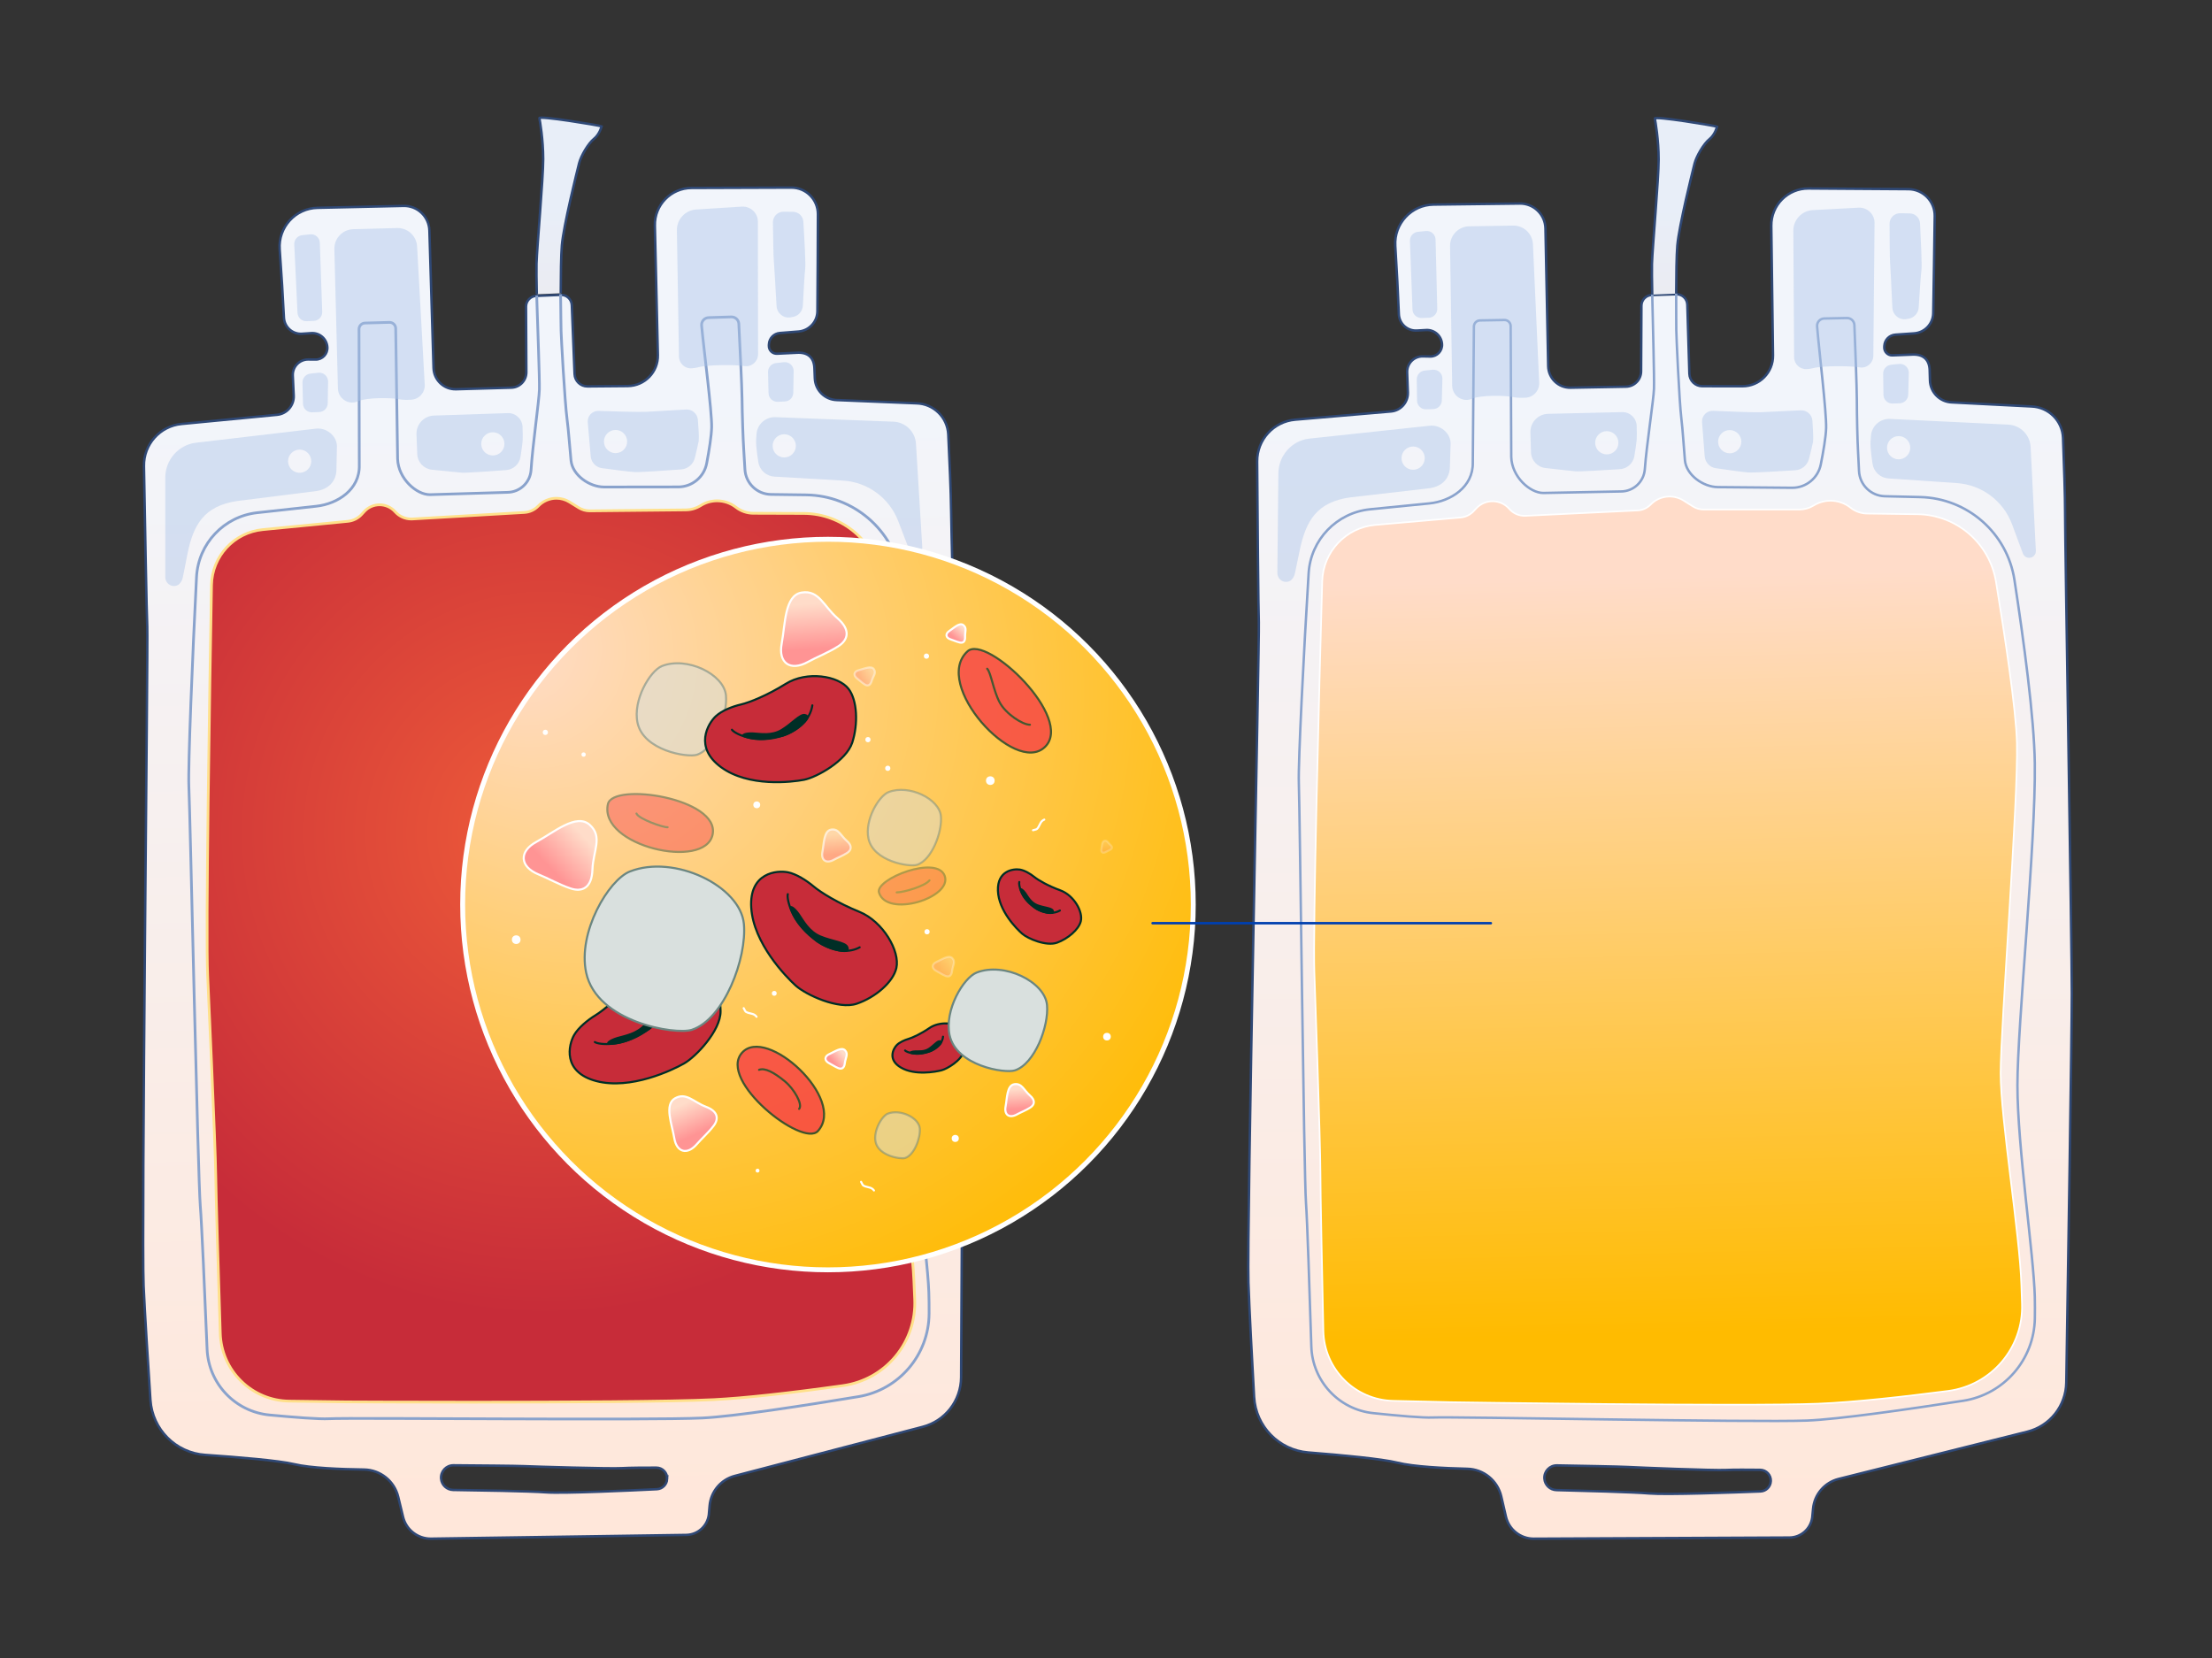 <svg xmlns="http://www.w3.org/2000/svg" xmlns:xlink="http://www.w3.org/1999/xlink" viewBox="0 0 2732 2048"><rect x="0" y="0" width="2732" height="2048" fill="#333333" stroke="none"/><defs><style>.cls-1{fill:url(#Dégradé_sans_nom_5-6);}.cls-1,.cls-2,.cls-3,.cls-4,.cls-5,.cls-6,.cls-7,.cls-8,.cls-9,.cls-10,.cls-11,.cls-12,.cls-13,.cls-14,.cls-15,.cls-16,.cls-17,.cls-18,.cls-19,.cls-20{stroke-linecap:round;stroke-linejoin:round;}.cls-1,.cls-2,.cls-3,.cls-4,.cls-5,.cls-6,.cls-7,.cls-8,.cls-9,.cls-10,.cls-12,.cls-13,.cls-14,.cls-15,.cls-16,.cls-17,.cls-18,.cls-19,.cls-20{stroke-width:2.56px;}.cls-1,.cls-2,.cls-3,.cls-4,.cls-5,.cls-6,.cls-7,.cls-21,.cls-13,.cls-16,.cls-17,.cls-22,.cls-18{stroke:#fff;}.cls-1,.cls-23{opacity:.44;}.cls-2{fill:url(#Dégradé_sans_nom_5-4);}.cls-3{fill:url(#Dégradé_sans_nom_5-3);}.cls-4{fill:url(#Dégradé_sans_nom_5-7);}.cls-5{fill:url(#Dégradé_sans_nom_5-5);}.cls-6{fill:url(#Dégradé_sans_nom_5-8);}.cls-7{fill:url(#Dégradé_sans_nom_5-9);opacity:.29;}.cls-23{fill:#acc3e8;}.cls-23,.cls-24,.cls-25,.cls-26{stroke-width:0px;}.cls-8{opacity:.47;}.cls-8,.cls-9,.cls-15,.cls-19{fill:#d9e0de;stroke:#6b8681;}.cls-9{opacity:.5;}.cls-27{fill:url(#Dégradé_sans_nom_6-2);}.cls-27,.cls-28,.cls-21,.cls-29,.cls-30,.cls-31,.cls-32,.cls-22{stroke-miterlimit:10;}.cls-27,.cls-28,.cls-11,.cls-29,.cls-30,.cls-32{stroke-width:3px;}.cls-27,.cls-28,.cls-29,.cls-30{stroke:#2f4875;}.cls-28{fill:url(#Dégradé_sans_nom_9-2);}.cls-21{fill:url(#Dégradé_sans_nom_4);stroke-width:2px;}.cls-10{fill:#002e26;}.cls-10,.cls-12,.cls-14,.cls-20{stroke:#002e26;}.cls-11{stroke:#003faf;}.cls-11,.cls-31,.cls-32,.cls-16,.cls-20{fill:none;}.cls-29{fill:url(#Dégradé_sans_nom_6);}.cls-30{fill:url(#Dégradé_sans_nom_9);}.cls-24{fill:#ffe08a;}.cls-12{fill:#f53343;}.cls-31{stroke-width:3.35px;}.cls-31,.cls-32{stroke:#89a2cc;}.cls-13{fill:url(#Dégradé_sans_nom_5);opacity:.63;}.cls-33{opacity:.31;}.cls-14{fill:#c72c39;}.cls-15{opacity:.56;}.cls-34{opacity:.4;}.cls-35{opacity:.73;}.cls-36{opacity:.75;}.cls-17{fill:url(#Dégradé_sans_nom_5-2);opacity:.21;}.cls-22{fill:url(#Dégradé_sans_nom_7);stroke-width:6.08px;}.cls-18{fill:url(#Dégradé_sans_nom_5-10);}.cls-25{fill:#fff;}.cls-26{fill:url(#Dégradé_sans_nom_25);}</style><linearGradient id="D&#xE9;grad&#xE9;_sans_nom_9" x1="624.51" y1="494.71" x2="624.51" y2="1871.87" gradientTransform="translate(44.33 7.73) rotate(-.58)" gradientUnits="userSpaceOnUse"><stop offset="0" stop-color="#f2f5fb"></stop><stop offset="1" stop-color="#ffe7da"></stop></linearGradient><radialGradient id="D&#xE9;grad&#xE9;_sans_nom_25" cx="618.67" cy="1027.52" fx="618.67" fy="1027.52" r="596.62" gradientTransform="translate(44.33 7.73) rotate(-.58)" gradientUnits="userSpaceOnUse"><stop offset="0" stop-color="#ee5b39"></stop><stop offset="1" stop-color="#c72c39"></stop></radialGradient><linearGradient id="D&#xE9;grad&#xE9;_sans_nom_6" x1="702.8" y1="254.41" x2="702.8" y2="1094.58" gradientUnits="userSpaceOnUse"><stop offset="0" stop-color="#e8eef8"></stop><stop offset="1" stop-color="#ffdcc9"></stop></linearGradient><linearGradient id="D&#xE9;grad&#xE9;_sans_nom_9-2" x1="2050.31" y1="495.27" x2="2050.31" y2="1874.69" gradientTransform="matrix(1,0,0,1,0,0)" xlink:href="#D&#xE9;grad&#xE9;_sans_nom_9"></linearGradient><linearGradient id="D&#xE9;grad&#xE9;_sans_nom_6-2" x1="2080.47" y1="254.85" x2="2080.47" y2="1095.01" xlink:href="#D&#xE9;grad&#xE9;_sans_nom_6"></linearGradient><linearGradient id="D&#xE9;grad&#xE9;_sans_nom_4" x1="2048.32" y1="703.53" x2="2071.81" y2="1646.77" gradientUnits="userSpaceOnUse"><stop offset=".01" stop-color="#ffdcc9"></stop><stop offset="1" stop-color="#fb0"></stop></linearGradient><radialGradient id="D&#xE9;grad&#xE9;_sans_nom_7" cx="886.68" cy="911.74" fx="625.37" fy="790.87" r="1066.69" gradientUnits="userSpaceOnUse"><stop offset=".01" stop-color="#ffdcc9"></stop><stop offset=".75" stop-color="#fb0"></stop></radialGradient><linearGradient id="D&#xE9;grad&#xE9;_sans_nom_5" x1="1031.52" y1="1029.68" x2="1033.3" y2="1054.93" gradientUnits="userSpaceOnUse"><stop offset=".04" stop-color="#ffdcc9"></stop><stop offset="1" stop-color="#ff9494"></stop></linearGradient><linearGradient id="D&#xE9;grad&#xE9;_sans_nom_5-2" x1="1366.19" y1="1040.37" x2="1366.86" y2="1049.82" xlink:href="#D&#xE9;grad&#xE9;_sans_nom_5"></linearGradient><linearGradient id="D&#xE9;grad&#xE9;_sans_nom_5-3" x1="1257.74" y1="1344.21" x2="1259.51" y2="1369.45" xlink:href="#D&#xE9;grad&#xE9;_sans_nom_5"></linearGradient><linearGradient id="D&#xE9;grad&#xE9;_sans_nom_5-4" x1="1001.66" y1="743.42" x2="1005.74" y2="801.44" xlink:href="#D&#xE9;grad&#xE9;_sans_nom_5"></linearGradient><linearGradient id="D&#xE9;grad&#xE9;_sans_nom_5-5" x1="3164.07" y1="534.66" x2="3165.19" y2="550.53" gradientTransform="translate(-622.97 -1871.37) rotate(46.01)" xlink:href="#D&#xE9;grad&#xE9;_sans_nom_5"></linearGradient><linearGradient id="D&#xE9;grad&#xE9;_sans_nom_5-6" x1="3687.64" y1="32.09" x2="3688.76" y2="47.96" gradientTransform="translate(-438.88 -2530.65) rotate(65.22)" xlink:href="#D&#xE9;grad&#xE9;_sans_nom_5"></linearGradient><linearGradient id="D&#xE9;grad&#xE9;_sans_nom_5-7" x1="2794.37" y1="623.3" x2="2798.54" y2="682.6" gradientTransform="translate(-553.93 -1525.35) rotate(50.86)" xlink:href="#D&#xE9;grad&#xE9;_sans_nom_5"></linearGradient><linearGradient id="D&#xE9;grad&#xE9;_sans_nom_5-8" x1="386.41" y1="701.57" x2="389.39" y2="743.87" gradientTransform="translate(238.8 837.52) rotate(-20.29)" xlink:href="#D&#xE9;grad&#xE9;_sans_nom_5"></linearGradient><linearGradient id="D&#xE9;grad&#xE9;_sans_nom_5-9" x1="3433.8" y1="734.97" x2="3434.99" y2="751.95" gradientTransform="translate(-166.8 -2056.78) rotate(55.45)" xlink:href="#D&#xE9;grad&#xE9;_sans_nom_5"></linearGradient><linearGradient id="D&#xE9;grad&#xE9;_sans_nom_5-10" x1="3452.46" y1="908.67" x2="3453.65" y2="925.64" gradientTransform="translate(-166.8 -2056.78) rotate(55.45)" xlink:href="#D&#xE9;grad&#xE9;_sans_nom_5"></linearGradient></defs><g id="bag"><path class="cls-30" d="M1174.7,630.27c-.22-21.83-2.05-63.25-3.52-93.74-1.02-21.13-18.2-37.87-39.35-38.35l-98.15-4.02c-14.78-.34-26.75-12.11-27.33-26.89l-.5-12.64c-.52-13.32-8.43-19.76-21.73-18.92l-24.25,1.19c-5.74.36-10.52-4.33-10.26-10.08l.07-1.55c.33-7.38,6.1-13.36,13.46-13.95l23.08-1.85c13.08-1.05,23.2-11.89,23.33-25.02.3-30.68.51-84.96.63-119.89.06-18.15-14.66-32.88-32.81-32.81-33.45.11-85.58.29-123.23.42-25.48.09-45.92,21.09-45.33,46.56l3.73,159.72c.49,20.94-16.25,38.22-37.19,38.41l-49.73.44c-8.56.08-15.64-6.66-15.98-15.22l-3.41-85.16c-.29-7.36-6.55-13.06-13.91-12.67l-30.12,1.23c-7.04.38-12.54,6.21-12.51,13.26l.42,80.94c.05,10.39-8.22,18.91-18.61,19.17l-68.29,1.95c-14.91.37-27.31-11.38-27.76-26.28l-5.11-169.89c-.52-17.15-14.77-30.67-31.92-30.29l-106.25,2.37c-27.37.61-48.67,23.99-46.73,51.3,1.38,19.43,2.7,38.44,3.01,44.42.44,8.52,1.42,25.5,2.25,40.05.67,11.65,10.7,20.51,22.34,19.74l11.46-.75c10.19-.67,19.03,6.99,19.81,17.18h0c.64,8.39-6.03,15.53-14.44,15.46l-9.07-.08c-10.91-.1-19.66,8.98-19.16,19.88l1.14,24.74c.56,12.12-8.49,22.55-20.57,23.71l-117.94,11.32c-26.69,2.56-46.92,25.21-46.45,52.02,1.18,67.23,3.29,183.67,4.07,198.22,1.11,20.61-7.28,752.5-4.51,814.39,1.55,34.67,5.37,94.77,8.43,140.94,2.41,36.33,31.29,65.28,67.61,67.78,41.41,2.85,91.18,7,109.85,11.47,20.15,4.82,58.28,6.26,86.25,6.63,20.16.27,37.58,14.15,42.32,33.75l5.98,24.75c3.85,15.95,18.24,27.11,34.65,26.87l315.09-4.63c14.22-.21,26.12-10.85,27.91-24.96l.95-11.02c1.52-17.64,13.97-32.41,31.1-36.89l232.09-60.63c27.81-7.26,47.27-32.3,47.44-61.04.71-122,2.44-434.13,1.97-479.84-.58-57.02-13.95-554.06-14.33-591.24ZM823.99,1826.73h0c-.32,6.86-5.79,12.35-12.65,12.69-31.66,1.56-116.02,5.46-137.01,3.88-20.07-1.51-85.74-2.56-114.59-2.96-7.84-.11-14.31-6.15-14.96-13.96-.74-8.92,6.33-16.56,15.28-16.5,26.81.19,77.49.61,87.22,1.05,13.36.61,106.14,3.37,120.97,2.48,9.27-.56,28.96-.64,42.44-.63,7.6,0,13.65,6.36,13.29,13.96Z"></path><path class="cls-31" d="M692.38,363.49c.17,22.3.57,42.31.6,45.35.06,6.09,4.55,87.36,7.31,108.27,2.02,15.36,3.14,33.52,4.95,51.67,1.82,18.19,22.78,32.79,41.06,32.77l91.41-.12c17.2-.02,31.93-12.29,35.12-29.19,2.93-15.55,5.89-33.7,6.11-44.73.39-19.5-9.72-95.95-12.4-125.39-.47-5.17,3.5-9.66,8.69-9.82l28.01-.87c4.9-.15,9.03,3.65,9.27,8.55,1.09,21.79,3.82,77.51,3.97,92.64.19,18.95,1.27,50.8,2.07,62.3.32,4.67.91,14.69,1.49,24.94.98,17.15,15.05,30.63,32.23,30.85l43.53.57c58.39.77,107.8,43.3,117.26,100.92,12.04,73.38,26.14,169.81,27.42,225.98,2.28,99.55-18.15,321.61-17.38,397.23.77,75.62,22.3,209.01,24.08,260.67.3,8.64.39,17.6.33,26.52-.32,50.87-37.13,94.16-87.32,102.48-66.02,10.94-153.51,24.49-192.52,26.36-66.77,3.2-434.87-.61-461.32.92-11.88.69-42.85-1.74-73.37-4.61-42.47-4-75.44-38.78-77.21-81.4-2.74-66.21-6.64-156.16-8.4-177.07-2.87-34-12.47-481.37-14.1-517.91-1.13-25.34,4.56-163.25,9.45-258.58,2.12-41.34,33.92-75.02,75.06-79.53l72.92-7.99c26.28-2.88,53.94-20.65,53.05-50.91l-.35-167.97c.1-4.04,3.35-7.29,7.38-7.38l30.19-.83c4.07-.1,7.5,3.05,7.74,7.12l2.37,161.58c.83,24.45,23.47,44.26,39.91,44.09l95.72-2.85c15.48-.16,28.22-12.23,29.2-27.69,1.93-30.54,9.98-85.69,10.29-99.41.32-14.73-2.06-74.53-3.33-116.02"></path><path class="cls-23" d="M373.59,472.57l.63,26.11c.15,6.09,5.26,10.87,11.34,10.61l8.8-.38c5.75-.25,10.32-4.93,10.41-10.69l.44-26.84c.11-6.56-5.57-11.72-12.09-10.99l-9.86,1.11c-5.6.63-9.8,5.44-9.66,11.07Z"></path><path class="cls-23" d="M948.59,459.55l.63,26.11c.15,6.09,5.26,10.87,11.34,10.61l8.8-.38c5.75-.25,10.32-4.93,10.41-10.69l.44-26.84c.11-6.56-5.57-11.72-12.09-10.99l-9.86,1.11c-5.6.63-9.8,5.44-9.66,11.07Z"></path><path class="cls-23" d="M363.43,301.6l4,84.53c.15,6.09,5.26,10.87,11.34,10.61l8.8-.38c5.75-.25,10.32-4.93,10.41-10.69l-2.94-85.26c.11-6.56-5.57-11.72-12.09-10.99l-9.86,1.11c-5.6.63-9.8,5.44-9.66,11.07Z"></path><path class="cls-23" d="M493.09,493.16c-10.18-2.19-40.64-2.21-51.07,2.49-.1.05-.21.09-.31.14-11.35,4.89-24.02-3.51-24.34-15.86l-4.4-172.19c-.34-13.27,10.14-24.3,23.4-24.65l54.14-1.43c13-.34,23.92,9.72,24.64,22.71l9.43,170.75c.54,9.73-6.92,18.04-16.65,18.58-5.44.3-11,.29-14.84-.54Z"></path><path class="cls-23" d="M389.66,529.51l-148.44,17.43c-21.05,2.93-36.83,21.07-37.09,42.66v123.13c-.08,5.71,4.17,10.52,9.76,11.07,6.17.61,10.4-3.91,11.84-10.46,1.44-6.55,2.95-14.84,5.77-28.97,7.15-35.76,20.16-59.59,61.81-65.59l95.42-11.97c18.1-2.03,27.18-13.37,26.82-28.22l.59-27.58c-.32-13.28-13.54-23.3-26.49-21.5ZM370.25,583.99c-7.91.08-14.39-6.27-14.48-14.18s6.27-14.39,14.18-14.48c7.91-.08,14.39,6.27,14.48,14.18s-6.27,14.39-14.18,14.48Z"></path><path class="cls-23" d="M645.37,527.23c-.35-9.7-8.48-17.3-18.18-16.97l-91.24,3.04c-12.36.41-22.02,10.8-21.55,23.15l.94,24.48c.38,10,8.06,18.19,18.01,19.22,14.32,1.48,32.98,3.39,37.33,3.7,4.96.36,35.52-1.79,54.5-3.2,8.98-.67,16.3-7.44,17.68-16.35,1.19-7.69,2.41-16.2,2.67-20.06.23-3.4.08-10.29-.16-17.03ZM608.84,562.59c-7.91.08-14.39-6.27-14.48-14.18-.08-7.91,6.27-14.39,14.18-14.48s14.39,6.27,14.48,14.18c.08,7.91-6.27,14.39-14.18,14.48Z"></path><path class="cls-23" d="M861.4,453.85c12.7-3.6,47.52-3.46,57.64-1.78.1.02.2.03.3.05,8.9,1.43,16.93-5.54,16.92-14.56l-.2-163.73c-.01-10.78-9.12-19.31-19.88-18.63l-56.36,3.58c-13.54.86-24.01,12.2-23.79,25.77l2.54,155.87c.14,8.52,7.45,15.19,15.94,14.49,2.65-.22,5.11-.55,6.87-1.05Z"></path><path class="cls-23" d="M977.8,391.71l-2.56.49c-8.37.65-15.65-5.7-16.12-14.09-1.12-19.78-2.99-52.29-3.45-57.2-.45-4.81-.84-30.25-1.05-46.25-.09-7.25,5.77-13.16,13.02-13.13l11.67.1c6.83.03,12.46,5.34,12.88,12.15,1.16,18.54,3.11,52.45,2.31,58.02-.75,5.2-2.1,30.04-2.91,45.75-.39,7.52-6.29,13.58-13.8,14.16Z"></path><path class="cls-23" d="M861.95,518.47c-.61-7.48-7.07-13.1-14.57-12.66-15.29.91-39.39,2.32-48.42,2.81-9.36.5-40.8-.44-59.65-1.09-7.8-.27-14.07,6.35-13.39,14.12l3.66,42.02c.65,7.51,6.42,13.56,13.89,14.57,13.61,1.84,34.04,4.52,40.2,4.84,6.66.35,38.93-1.89,57.69-3.27,8.14-.6,14.94-6.38,16.86-14.3,1.93-7.98,4.12-17.23,4.71-20.68.64-3.76-.17-16.34-.99-26.36ZM760.4,559.72c-7.91.08-14.39-6.27-14.48-14.18-.08-7.91,6.27-14.39,14.18-14.48s14.39,6.27,14.48,14.18c.08,7.91-6.27,14.39-14.18,14.48Z"></path><path class="cls-23" d="M1131.31,548.08c-.91-14.89-12.96-26.67-27.87-27.24l-145.69-5.56c-11.92-.46-22.18,8.43-23.35,20.31-.51,5.14-.75,10.47-.38,15.07.49,6.04,1.54,13.51,2.6,20.16,1.56,9.87,9.8,17.31,19.78,17.89l84.52,4.88c30.66,1.77,57.43,21.34,68.43,50.01l13.78,35.9c1.24,3.22,4.35,5.34,7.8,5.3h0c4.73-.05,8.45-4.05,8.17-8.77l-7.79-127.95ZM968.76,565.03c-7.91.08-14.39-6.27-14.48-14.18s6.27-14.39,14.18-14.48,14.39,6.27,14.48,14.18c.08,7.91-6.27,14.39-14.18,14.48Z"></path><path class="cls-26" d="M584.15,1731.92c-84.98,0-154.99-.34-155.69-.35l-71.17-.95c-46.32-.62-83.75-37.37-85.22-83.66-2.43-76.37-5.38-172.25-5.61-195.3-.39-37.96-9.88-244.55-9.98-246.63-2.52-52.56,2.5-354.82,4.77-482.33.64-35.63,27.87-65.11,63.34-68.56l105.03-10.22c6.53-.64,12.57-3.65,17-8.48l3.32-3.62c4.92-5.36,11.64-8.32,18.91-8.32s14.33,3.14,19.19,8.63c5.04,5.67,12.28,8.93,19.86,8.93.51,0,1.03-.02,1.54-.04l138.12-8.02c6.6-.38,12.75-3.23,17.32-8.02,5.77-6.06,13.89-9.53,22.26-9.53,5.7,0,11.28,1.59,16.14,4.58l11.51,7.11c4.11,2.54,8.83,3.88,13.66,3.88l118.74-1.21c6.38-.07,12.62-1.88,18.04-5.26l.33-.2c6.05-3.77,13.01-5.76,20.13-5.76,8.44,0,16.75,2.86,23.41,8.04,6.05,4.71,13.6,7.32,21.27,7.34l62.29.2c47.47.15,87.85,34.2,96.01,80.97,11.85,67.87,26.29,157.3,27.78,197.99,1.44,39.46-4.14,148.21-9.06,244.16-3.67,71.49-7.13,139.01-6.88,163.45.3,29.71,7.44,83.53,14.34,135.57,6.26,47.17,12.73,95.94,13.9,125.5.29,7.42.63,15.11.99,22.86,1.21,25.7-7.18,50.76-23.62,70.57-16.44,19.8-39.53,32.67-65.02,36.25-67.55,9.47-122.74,15.46-159.6,17.31-51.6,2.59-190.19,3.13-297.36,3.13Z"></path><path class="cls-24" d="M687.14,617.11c5.39,0,10.66,1.5,15.26,4.34l11.51,7.11c4.37,2.7,9.4,4.13,14.54,4.13h.28s118.48-1.21,118.48-1.21c6.69-.07,13.23-1.97,18.9-5.51l.33-.2c5.78-3.6,12.44-5.5,19.24-5.5,8.07,0,16.02,2.73,22.38,7.69,6.34,4.94,14.26,7.67,22.29,7.7l62.29.2c46.65.15,86.34,33.62,94.37,79.58,11.84,67.81,26.27,157.17,27.75,197.77,1.44,39.38-4.14,148.1-9.06,244.01-3.83,74.62-7.14,139.06-6.89,163.55.3,29.82,7.45,83.68,14.36,135.77,6.25,47.13,12.72,95.86,13.89,125.34.29,7.41.63,15.1.99,22.87,1.19,25.28-7.06,49.93-23.23,69.42-16.17,19.48-38.89,32.14-63.96,35.66-67.5,9.47-122.63,15.45-159.45,17.3-51.56,2.59-190.1,3.13-297.23,3.13-84.99,0-155.03-.34-155.7-.35l-71.19-.95c-21.92-.29-42.6-8.91-58.24-24.26-15.64-15.35-24.64-35.87-25.33-57.78-2.43-76.36-5.38-172.22-5.61-195.26-.39-37.99-9.88-244.61-9.98-246.7-2.52-52.52,2.5-354.73,4.77-482.22.62-34.78,27.2-63.55,61.83-66.93l105.03-10.23c6.94-.68,13.36-3.88,18.07-9.02l3.32-3.62c4.6-5.01,10.88-7.77,17.68-7.77,6.85,0,13.39,2.94,17.94,8.07,5.35,6.03,13.05,9.49,21.11,9.49.54,0,1.1-.02,1.64-.05l138.12-8.02c7.03-.41,13.57-3.44,18.43-8.53,5.46-5.73,13.13-9.01,21.05-9.01M687.14,613.77c-8.63,0-17.18,3.44-23.47,10.05-4.26,4.46-10.05,7.15-16.2,7.5l-138.12,8.02c-.48.03-.96.04-1.44.04-7.09,0-13.87-3.03-18.61-8.37-5.43-6.12-12.94-9.19-20.45-9.19-7.36,0-14.72,2.95-20.14,8.86l-3.32,3.62c-4.15,4.52-9.82,7.35-15.93,7.95l-105.03,10.23c-36.31,3.53-64.2,33.72-64.85,70.19-2.37,132.75-7.28,430.1-4.77,482.44,0,0,9.59,208.2,9.98,246.57.24,23.36,3.27,121.84,5.61,195.33,1.5,47.08,39.77,84.66,86.87,85.28l71.19.95s69.75.35,155.74.35c109.85,0,246.18-.56,297.4-3.14,45.01-2.26,107.72-10.03,159.74-17.32,53.55-7.51,92.62-54.54,90.07-108.55-.35-7.44-.69-15.08-.99-22.85-2.46-62.1-27.67-204.38-28.24-261.02-.58-56.64,18.48-338.24,15.95-407.65-1.5-40.95-16.09-131.14-27.8-198.22-8.29-47.49-49.44-82.2-97.65-82.35l-62.29-.2c-7.34-.02-14.46-2.48-20.25-6.99-7.15-5.57-15.78-8.39-24.44-8.39-7.27,0-14.56,1.99-21.01,6.01l-.33.2c-5.16,3.21-11.1,4.94-17.17,5l-118.48,1.21c-.08,0-.17,0-.25,0-4.51,0-8.94-1.26-12.78-3.63l-11.51-7.11c-5.27-3.25-11.16-4.83-17.02-4.83h0Z"></path><path class="cls-29" d="M662.98,363.46c-.35-17.33-.55-31.47-.35-37.82.67-21.58,8.27-104.83,8.27-129.11s-4.05-47.2-4.72-50.57c-.67-3.37,73.5,8.77,76.87,10.11,0,0-2.41,9.75-9.41,15.35s-16.1,21-18.44,30.34c-2.33,9.34-19.22,76.93-21.26,101.33-1.02,12.2-1.33,36.82-1.39,59.15"></path><path class="cls-28" d="M2550.59,634.81c0-21.86-1.4-63.37-2.57-93.92-.8-21.17-17.84-38.12-39.02-38.82l-98.26-5.03c-14.8-.49-26.67-12.41-27.1-27.21l-.37-12.67c-.39-13.34-8.24-19.87-21.57-19.17l-24.3.94c-5.75.3-10.49-4.45-10.18-10.2l.08-1.55c.4-7.39,6.24-13.32,13.63-13.83l23.14-1.61c13.11-.91,23.36-11.68,23.62-24.82.62-30.72,1.38-85.09,1.85-120.07.24-18.18-14.35-33.08-32.53-33.2-33.51-.23-85.72-.58-123.43-.84-25.53-.17-46.21,20.65-45.87,46.17l2.1,160.01c.28,20.98-16.67,38.12-37.64,38.09l-49.81-.06c-8.58-.01-15.6-6.83-15.85-15.41l-2.55-85.33c-.22-7.38-6.43-13.15-13.8-12.83l-30.18.93c-7.05.31-12.62,6.1-12.66,13.16l-.41,81.07c-.05,10.41-8.43,18.86-18.83,19.01l-68.41,1.26c-14.93.22-27.24-11.67-27.53-26.6l-3.39-170.21c-.34-17.18-14.48-30.87-31.66-30.67l-106.45,1.29c-27.42.33-48.99,23.53-47.33,50.91,1.19,19.47,2.31,38.53,2.56,44.52.36,8.54,1.16,25.55,1.85,40.14.55,11.67,10.51,20.65,22.18,20l11.48-.64c10.22-.57,18.99,7.2,19.66,17.41h0c.56,8.41-6.2,15.5-14.63,15.33l-9.08-.17c-10.92-.21-19.78,8.8-19.39,19.72l.89,24.79c.43,12.15-8.74,22.5-20.85,23.54l-118.24,10.13c-26.76,2.29-47.25,24.77-47.05,51.63.49,67.35,1.42,184,2.06,198.58.9,20.66-14.97,753.62-12.83,815.64,1.2,34.74,4.41,94.98,7,141.25,2.04,36.41,30.67,65.7,67.02,68.58,41.45,3.28,91.25,7.94,109.91,12.61,20.14,5.03,58.31,6.87,86.32,7.52,20.19.47,37.5,14.56,42.04,34.24l5.74,24.85c3.7,16.02,18,27.34,34.43,27.27l315.64-1.42c14.25-.06,26.27-10.6,28.21-24.71l1.06-11.03c1.7-17.65,14.33-32.32,31.53-36.63l233.08-58.35c27.93-6.99,47.67-31.87,48.13-60.65,1.95-122.19,6.87-434.79,6.87-480.58,0-57.12-8.32-555.08-8.32-592.33ZM2187.11,1829.59h0c-.39,6.87-5.93,12.31-12.8,12.58-31.73,1.24-116.26,4.29-137.27,2.49-20.09-1.72-85.85-3.44-114.74-4.14-7.85-.19-14.27-6.31-14.84-14.14-.65-8.95,6.51-16.52,15.48-16.37,26.85.47,77.61,1.4,87.35,1.95,13.38.74,106.27,4.46,121.14,3.72,9.29-.46,29.02-.35,42.51-.2,7.61.09,13.61,6.51,13.17,14.11Z"></path><path class="cls-32" d="M2070.22,362.68c-.06,22.33.14,42.38.14,45.43,0,6.1,3.67,87.54,6.21,108.52,1.87,15.4,2.8,33.6,4.43,51.8,1.64,18.24,22.48,33.08,40.79,33.24l91.56.81c17.23.15,32.11-11.98,35.48-28.88,3.1-15.55,6.24-33.7,6.58-44.74.59-19.53-8.76-96.2-11.14-125.72-.42-5.18,3.61-9.64,8.8-9.75l28.06-.58c4.91-.1,9,3.74,9.2,8.65.87,21.84,3.03,77.67,3.03,92.83,0,18.98.76,50.9,1.43,62.42.28,4.68.76,14.72,1.24,25,.8,17.19,14.76,30.83,31.97,31.23l43.59,1.02c58.47,1.37,107.53,44.47,116.41,102.28,11.31,73.62,24.44,170.35,25.16,226.62,1.26,99.74-21.46,321.93-21.46,397.68s20.2,209.57,21.46,261.33c.21,8.65.21,17.63.06,26.57-.84,50.95-38.15,93.93-88.51,101.75-66.24,10.29-154,22.96-193.09,24.44-66.91,2.52-435.55-5.05-462.07-3.79-11.9.57-42.9-2.18-73.44-5.37-42.5-4.44-75.17-39.61-76.5-82.32-2.07-66.34-5.05-156.48-6.6-177.43-2.52-34.09-7.57-482.27-8.84-518.88-.88-25.39,6.23-163.47,12.1-258.9,2.55-41.38,34.74-74.79,75.99-78.89l73.12-7.26c26.35-2.62,54.24-20.13,53.66-50.45l1.36-168.24c.14-4.04,3.43-7.26,7.47-7.32l30.25-.52c4.08-.06,7.48,3.13,7.68,7.21l.73,161.86c.58,24.49,23.05,44.57,39.53,44.57l95.9-1.87c15.51,0,28.39-11.96,29.53-27.43,2.25-30.57,10.87-85.73,11.32-99.46.48-14.75-1.3-74.67-2.15-116.24"></path><path class="cls-27" d="M2040.65,363.89c-.35-17.33-.55-31.47-.35-37.82.67-21.58,8.27-104.83,8.27-129.11s-4.05-47.2-4.72-50.57,73.5,8.77,76.87,10.11c0,0-2.41,9.75-9.41,15.35-7,5.6-16.1,21-18.44,30.34-2.33,9.34-19.22,76.93-21.26,101.33-1.02,12.2-1.33,36.82-1.39,59.15"></path><path class="cls-23" d="M1749.81,468.68l.36,26.16c.08,6.1,5.16,10.94,11.25,10.74l8.82-.29c5.77-.19,10.39-4.84,10.54-10.6l.71-26.88c.17-6.57-5.46-11.8-12-11.13l-9.89,1.01c-5.62.57-9.87,5.34-9.79,10.99Z"></path><path class="cls-23" d="M2325.86,461.52l.36,26.16c.08,6.1,5.16,10.94,11.25,10.74l8.82-.29c5.77-.19,10.39-4.84,10.54-10.6l.71-26.88c.17-6.57-5.46-11.8-12-11.13l-9.89,1.01c-5.62.57-9.87,5.34-9.79,10.99Z"></path><path class="cls-23" d="M1741.38,297.34l3.15,84.7c.08,6.1,5.16,10.94,11.25,10.74l8.82-.29c5.77-.19,10.39-4.84,10.54-10.6l-2.07-85.43c.17-6.57-5.46-11.8-12-11.13l-9.89,1.01c-5.62.57-9.87,5.34-9.79,10.99Z"></path><path class="cls-23" d="M1869.29,490.52c-10.17-2.3-40.68-2.62-51.17,1.97-.1.05-.21.09-.32.14-11.42,4.78-24.03-3.76-24.22-16.14l-2.65-172.51c-.2-13.29,10.4-24.24,23.69-24.45l54.24-.87c13.03-.21,23.86,9.98,24.45,23l7.71,171.12c.44,9.75-7.11,18-16.86,18.44-5.45.25-11.02.17-14.86-.69Z"></path><path class="cls-23" d="M1765.33,525.88l-148.85,15.94c-21.12,2.72-37.1,20.73-37.58,42.35l-1.26,123.33c-.13,5.72,4.08,10.58,9.67,11.19,6.17.67,10.46-3.81,11.97-10.36,1.51-6.55,3.1-14.83,6.07-28.95,7.52-35.74,20.8-59.47,62.58-65.06l95.7-11.02c18.15-1.85,27.36-13.11,27.15-28l.87-27.61c-.19-13.3-13.32-23.48-26.31-21.8ZM1745.33,580.24c-7.93,0-14.35-6.43-14.35-14.35s6.43-14.35,14.35-14.35,14.35,6.43,14.35,14.35-6.43,14.35-14.35,14.35Z"></path><path class="cls-23" d="M2021.47,526.21c-.25-9.72-8.31-17.41-18.04-17.18l-91.41,2.12c-12.38.29-22.17,10.59-21.82,22.97l.69,24.52c.28,10.02,7.89,18.3,17.84,19.44,14.33,1.63,32.99,3.73,37.35,4.09,4.97.41,35.59-1.43,54.62-2.64,9-.58,16.41-7.29,17.87-16.19,1.27-7.69,2.58-16.2,2.88-20.06.26-3.4.19-10.3.01-17.06ZM1984.52,561.25c-7.93,0-14.35-6.43-14.35-14.35s6.43-14.35,14.35-14.35,14.35,6.43,14.35,14.35-6.43,14.35-14.35,14.35Z"></path><path class="cls-23" d="M2238.59,454.91c12.75-3.48,47.63-2.98,57.75-1.19.1.02.2.04.3.05,8.9,1.53,17.02-5.38,17.1-14.41l1.47-163.99c.1-10.8-8.93-19.44-19.72-18.86l-56.49,3.01c-13.57.72-24.18,11.98-24.09,25.57l.95,156.14c.05,8.54,7.31,15.29,15.82,14.67,2.66-.19,5.12-.5,6.9-.99Z"></path><path class="cls-23" d="M2355.8,393.87l-2.57.46c-8.39.57-15.62-5.87-16.01-14.28-.92-19.82-2.46-52.41-2.87-57.33-.4-4.83-.53-30.31-.58-46.33-.02-7.26,5.92-13.12,13.17-13.02l11.68.22c6.84.1,12.42,5.47,12.78,12.3.97,18.58,2.58,52.56,1.72,58.13-.8,5.21-2.41,30.07-3.38,45.79-.46,7.53-6.44,13.54-13.96,14.05Z"></path><path class="cls-23" d="M2238.48,519.64c-.53-7.5-6.95-13.19-14.46-12.82-15.33.75-39.48,1.93-48.53,2.32-9.38.41-40.86-.86-59.74-1.7-7.81-.35-14.16,6.22-13.56,14.01l3.24,42.12c.58,7.53,6.29,13.65,13.76,14.74,13.61,1.98,34.04,4.87,40.22,5.26,6.67.42,39.01-1.5,57.82-2.69,8.15-.52,15.03-6.23,17.04-14.16,2.02-7.97,4.3-17.21,4.93-20.67.68-3.76,0-16.36-.72-26.41ZM2136.34,559.92c-7.93,0-14.35-6.43-14.35-14.35s6.43-14.35,14.35-14.35,14.35,6.43,14.35,14.35-6.43,14.35-14.35,14.35Z"></path><path class="cls-23" d="M2507.97,552.05c-.76-14.93-12.71-26.85-27.63-27.57l-145.87-7.06c-11.94-.58-22.3,8.22-23.6,20.1-.56,5.14-.86,10.48-.53,15.09.43,6.05,1.41,13.55,2.39,20.22,1.47,9.91,9.64,17.44,19.63,18.12l84.6,5.76c30.69,2.09,57.31,21.96,68.03,50.79l13.43,36.1c1.21,3.24,4.3,5.39,7.76,5.39h0c4.74,0,8.51-3.97,8.27-8.7l-6.49-128.24ZM2344.98,567.36c-7.93,0-14.35-6.43-14.35-14.35s6.43-14.35,14.35-14.35,14.35,6.43,14.35,14.35-6.43,14.35-14.35,14.35Z"></path><path class="cls-21" d="M1623.36,1201.18c-1.98-52.45,5.98-350.22,9.7-483.16,1.02-36.53,29.27-66.47,65.67-69.64l105.3-9.17c6.12-.53,11.83-3.31,16.04-7.8l3.36-3.59c11.09-11.85,30-11.5,40.65.75h0c5.01,5.76,12.38,8.91,20,8.54l138.42-6.62c6.17-.3,12-2.92,16.31-7.35h0c10.7-11,27.64-13,40.61-4.81l11.46,7.24c3.9,2.46,8.41,3.77,13.02,3.77h118.68c6.08,0,12.05-1.67,17.25-4.84l.33-.2c14.26-8.68,32.43-7.54,45.5,2.85h0c5.75,4.57,12.86,7.11,20.21,7.21l62.39.83c48.29.64,89.15,35.83,96.97,83.48,11.05,67.31,24.74,157.79,25.82,198.82,1.83,69.55-20.13,351.4-20.13,408.14s23.79,199.49,25.62,261.72c.23,7.78.49,15.44.76,22.89,2,54.12-37.62,100.83-91.33,107.8-52.18,6.78-115.07,13.92-160.17,15.72-91.51,3.66-453.89-1.83-453.89-1.83l-71.29-1.68c-47.17-1.11-85.12-39.13-86.14-86.31-1.59-73.63-3.63-172.3-3.63-195.7,0-38.43-7.48-247.06-7.48-247.06Z"></path></g><g id="plaquettes"><circle class="cls-22" cx="1022.6" cy="1117.27" r="451.18"></circle><path class="cls-15" d="M817.63,822.66c30.75-12.16,76.57,10.08,78.99,36.33,2.17,23.64-13.71,66.06-36.03,73.3-11.35,3.68-65.81-5.08-73.2-39.53-6.04-28.1,15.6-64.3,30.25-70.1Z"></path><path class="cls-8" d="M1097.41,978.41c25.18-9.96,62.71,8.26,64.69,29.75,1.78,19.36-11.23,54.1-29.51,60.03-9.29,3.02-53.89-4.16-59.95-32.37-4.94-23.02,12.78-52.66,24.77-57.41Z"></path><path class="cls-14" d="M884.22,884.51c-9.87,9.14-27.4,38.52,6.51,63.2,33.9,24.68,86.8,18.44,102.26,15.46s52.35-23.33,59.67-46.11c7.32-22.78,6.25-52.02-4.61-66.18-12.48-16.27-51.54-22.51-77.57-6.24-22.53,14.08-44.75,23.06-55.33,25.5s-23.6,7.59-30.92,14.38Z"></path><path class="cls-20" d="M904.02,901.33c3.25,4.88,27.67,17.09,58.05,8.68,30.38-8.41,39.6-27.12,41.23-38.79"></path><path class="cls-10" d="M920.02,909.74c-5.46-1.85,1.36-4.34,10.31-3.8,8.95.54,22.78,3.25,35.26-4.34,12.48-7.59,22.78-19.8,28.48-18.44s2.44,5.42-.27,8.41-16.27,15.19-29.29,17.63c-13.02,2.44-26.85,6.51-44.48.54Z"></path><path class="cls-14" d="M1259.54,1074.08c-7.84-1.27-27.89,1.27-27.04,26.03.86,24.76,23.01,47.1,30.03,53.21s29.91,15.87,43.18,10.98,26.48-16.03,29.12-26.24c3.03-11.73-8.28-32.17-25.33-38.37-14.75-5.36-27.02-12.43-32-16.47-4.99-4.03-12.12-8.22-17.94-9.16Z"></path><path class="cls-20" d="M1258.92,1089.41c-1.09,3.29,2.12,19.09,17.09,30.17,14.97,11.07,27.04,8.55,33.05,5.07"></path><path class="cls-10" d="M1260.83,1099.92c-1.13-3.21,2.51-.95,5.52,3.41,3.01,4.36,6.78,11.79,14.85,14.83,8.08,3.04,17.51,3.39,18.95,6.54,1.44,3.14-1.64,3.11-4.01,2.93s-12.99-2.04-18.87-7.21c-5.87-5.17-12.8-10.13-16.44-20.5Z"></path><path class="cls-14" d="M709.13,1278.35c-6.96,12.07-14.98,45.84,27.39,56.97,42.37,11.13,93.73-13.48,108.36-21.76,14.63-8.28,45.19-40.44,45.08-64.41-.11-23.97-10.82-51.01-26.45-60.44-17.96-10.84-59.46-2.84-80.4,21.66-18.11,21.2-37.6,37.5-47.48,43.54-9.88,6.04-21.33,15.49-26.49,24.45Z"></path><path class="cls-20" d="M734.66,1287.1c4.9,3.43,33.57,6.22,61.48-12.44,27.91-18.66,31.06-39.48,28.86-51"></path><path class="cls-10" d="M753.59,1289.31c-6.13.2-.06-4.55,9.16-7.22,9.22-2.67,24.08-5.03,34.18-16.57,10.1-11.55,16.49-26.65,22.69-27.4,6.2-.75,4.25,4.22,2.5,7.98-1.76,3.76-11.43,20.02-23.78,26.92s-24.97,15.63-44.75,16.28Z"></path><path class="cls-14" d="M973.25,1077.44c-13.65-2.78-48.23.28-45.39,43.99s42.42,84.66,54.9,95.93c12.48,11.26,52.65,30.08,75.36,22.4,22.7-7.68,44.97-26.39,48.98-44.2,4.61-20.47-16.1-57.31-45.96-69.43-25.84-10.49-47.46-23.82-56.31-31.29-8.85-7.46-21.44-15.34-31.57-17.41Z"></path><path class="cls-20" d="M973.02,1104.43c-1.7,5.73,4.71,33.81,31.24,54.39,26.53,20.58,47.28,16.99,57.51,11.26"></path><path class="cls-10" d="M976.91,1123.09c-2.13-5.75,4.3-1.5,9.74,6.41,5.44,7.9,12.38,21.26,26.53,27.19,14.15,5.93,30.5,7.22,33.17,12.86s-2.66,5.37-6.78,4.89-22.61-4.52-33.06-14.05c-10.45-9.53-22.72-18.75-29.59-37.3Z"></path><path class="cls-14" d="M1107.74,1290.71c-4.45,4.45-11.92,18.23,5.25,28.06,17.17,9.83,42.46,5.14,49.81,3.24,7.35-1.89,24.46-12.33,27.23-22.79s1.27-23.52-4.43-29.47c-6.56-6.84-25.6-8.23-37.61,0-10.39,7.12-20.81,11.93-25.82,13.41-5.02,1.47-11.12,4.25-14.43,7.55Z"></path><path class="cls-20" d="M1117.85,1297.52c1.73,2.07,13.91,6.66,28.27,1.8,14.36-4.86,18.19-13.57,18.58-18.85"></path><path class="cls-10" d="M1125.84,1300.71c-2.7-.63.51-1.99,4.84-2.07,4.33-.08,11.09.64,16.85-3.21,5.76-3.85,10.32-9.69,13.11-9.28,2.79.4,1.36,2.34.15,3.77-1.21,1.43-7.34,7.39-13.53,8.95-6.2,1.56-12.73,3.88-21.43,1.84Z"></path><g class="cls-35"><path class="cls-12" d="M1194.96,804.5c23.42-21.39,132.67,82.8,95.47,118.24-37.2,35.45-139.66-77.88-95.47-118.24Z"></path><path class="cls-20" d="M1219.25,825.97c4.61,4.61,7.69,27.17,15.38,41.52,7.69,14.35,28.19,27.68,37.42,27.68"></path></g><g class="cls-33"><path class="cls-12" d="M1085.65,1102.53c-5.28-16.66,72.1-47.22,81.23-20.41,9.13,26.81-71.26,51.85-81.23,20.41Z"></path><path class="cls-20" d="M1107.5,1102.25c8.71,0,34.86-7.69,40.49-14.86"></path></g><g class="cls-34"><path class="cls-12" d="M750.83,993.21c6.17-27.41,138.36-7.11,129.31,37.5-9.05,44.61-140.94,14.22-129.31-37.5Z"></path><path class="cls-20" d="M786.12,1004.86c2.56,6.66,33.32,17.43,38.44,16.92"></path></g><g class="cls-36"><path class="cls-12" d="M1010.2,1396.98c-18.92,20.78-123.78-62.22-93.86-96.52s129.55,57.32,93.86,96.52Z"></path><path class="cls-20" d="M986.99,1369.67c4.82-5.46-6.22-24.66-17.57-34-13.73-11.29-24.78-17.04-31.94-14.23"></path></g><path class="cls-19" d="M777.91,1076.46c54.84-21.69,136.56,17.98,140.86,64.78,3.88,42.15-24.45,117.8-64.26,130.72-20.24,6.57-117.36-9.07-130.55-70.49-10.76-50.12,27.82-114.68,53.94-125.01Z"></path><path class="cls-19" d="M1206.13,1201.33c33.88-13.4,84.36,11.11,87.02,40.02,2.4,26.04-15.1,72.78-39.7,80.76-12.5,4.06-72.5-5.6-80.65-43.55-6.65-30.96,17.19-70.85,33.33-77.23Z"></path><path class="cls-9" d="M1096.55,1375.54c15.36-6.07,38.24,5.04,39.45,18.14,1.09,11.8-6.85,32.99-18,36.61-5.67,1.84-32.87-2.54-36.56-19.74-3.01-14.04,7.79-32.11,15.11-35.01Z"></path><circle class="cls-25" cx="1223.11" cy="964.21" r="5.34"></circle><circle class="cls-25" cx="1144.98" cy="1150.88" r="3.22"></circle><circle class="cls-25" cx="1144.25" cy="810.43" r="3.22"></circle><circle class="cls-25" cx="1071.99" cy="913.58" r="3.22"></circle><circle class="cls-25" cx="1096.46" cy="948.97" r="3.22"></circle><circle class="cls-25" cx="1367.18" cy="1280.45" r="4.73"></circle><circle class="cls-25" cx="1179.82" cy="1406.15" r="4.4"></circle><circle class="cls-25" cx="935.64" cy="1445.92" r="2.4"></circle><circle class="cls-25" cx="956.28" cy="1226.96" r="3"></circle><circle class="cls-25" cx="934.66" cy="994.11" r="4.24"></circle><circle class="cls-25" cx="673.54" cy="904.58" r="3.23"></circle><circle class="cls-25" cx="720.8" cy="932" r="2.67"></circle><circle class="cls-25" cx="637.57" cy="1160.64" r="5.34"></circle><path class="cls-16" d="M1289.77,1012.35c-4.46,1.92-4.93,5.45-7.18,9.2-2.03,3.39-2.79,2.79-6.75,3.93"></path><path class="cls-16" d="M934.42,1255.9c-2.87-3.92-6.41-3.6-10.57-4.96-3.76-1.22-3.34-2.09-5.34-5.7"></path><path class="cls-16" d="M1079.42,1470.43c-2.87-3.92-6.41-3.6-10.57-4.96-3.76-1.22-3.34-2.09-5.34-5.7"></path><path class="cls-13" d="M1029.98,1061.89c-9.71,5.39-16.16.49-14.2-9.8,1.96-10.29,1.47-25.96,10.78-27.43,9.31-1.47,11.76,7.35,19.1,13.71,7.35,6.37,5.88,11.76.49,15.18-5.39,3.43-11.76,5.88-16.16,8.33Z"></path><path class="cls-17" d="M1365.61,1052.43c-3.63,2.02-6.05.18-5.32-3.67.73-3.85.55-9.72,4.03-10.27s4.4,2.75,7.15,5.13c2.75,2.38,2.2,4.4.18,5.68-2.02,1.28-4.4,2.2-6.05,3.12Z"></path><path class="cls-3" d="M1256.19,1376.42c-9.71,5.39-16.16.49-14.2-9.8,1.96-10.29,1.47-25.96,10.78-27.43,9.31-1.47,11.76,7.35,19.1,13.71,7.35,6.37,5.88,11.76.49,15.18-5.39,3.43-11.76,5.88-16.16,8.33Z"></path><path class="cls-2" d="M998.1,817.45c-22.31,12.4-37.15,1.13-32.65-22.52,4.5-23.64,3.38-59.67,24.77-63.04,21.39-3.38,27.02,16.89,43.91,31.52,16.89,14.64,13.51,27.02,1.13,34.9-12.38,7.88-27.02,13.51-37.15,19.14Z"></path><path class="cls-5" d="M1174.47,789.9c-6.68-2.04-7.28-7.1-1.77-10.7,5.51-3.6,12.38-10.67,17.11-7.1s1.81,8.53,2.14,14.63c.33,6.1-2.75,7.79-6.65,6.85-3.9-.94-7.79-2.75-10.82-3.68Z"></path><path class="cls-1" d="M1059.04,838.4c-5.64-4.12-4.54-9.1,1.85-10.69,6.39-1.59,15.2-6,18.5-1.08,3.29,4.92-1.1,8.65-2.79,14.52-1.7,5.87-5.16,6.45-8.54,4.28-3.38-2.17-6.45-5.16-9.01-7.03Z"></path><path class="cls-4" d="M665.66,1080.28c-24.22-9.69-24.86-28.72-3.22-40.4,21.64-11.68,49.47-35.82,65.95-21.04,16.48,14.77,4.05,32.31,3.34,55.13-.71,22.83-12.7,28.14-26.93,23.41-14.23-4.73-28.14-12.7-39.14-17.1Z"></path><path class="cls-6" d="M860.83,1413.05c-12.12,14.12-25.12,10.16-28.02-7.14-2.9-17.3-12.78-41.65,1-49.37s22.75,4.72,37.99,10.45c15.25,5.74,16.07,15.06,9.59,23.58s-15.06,16.07-20.56,22.48Z"></path><path class="cls-7" d="M1156.94,1199.6c-6.69-3.32-6.44-8.76,0-11.6,6.44-2.84,14.94-9.09,19.3-4.49s.41,9.31-.31,15.81-4.27,7.74-8.22,6.06c-3.95-1.68-7.74-4.27-10.78-5.78Z"></path><path class="cls-18" d="M1024.46,1313.48c-6.69-3.32-6.44-8.76,0-11.6,6.44-2.84,14.94-9.09,19.3-4.49,4.36,4.59.41,9.31-.31,15.81s-4.27,7.74-8.22,6.06c-3.95-1.68-7.74-4.27-10.78-5.78Z"></path><line class="cls-11" x1="1423.49" y1="1140.3" x2="1841.38" y2="1140.3"></line></g></svg>
